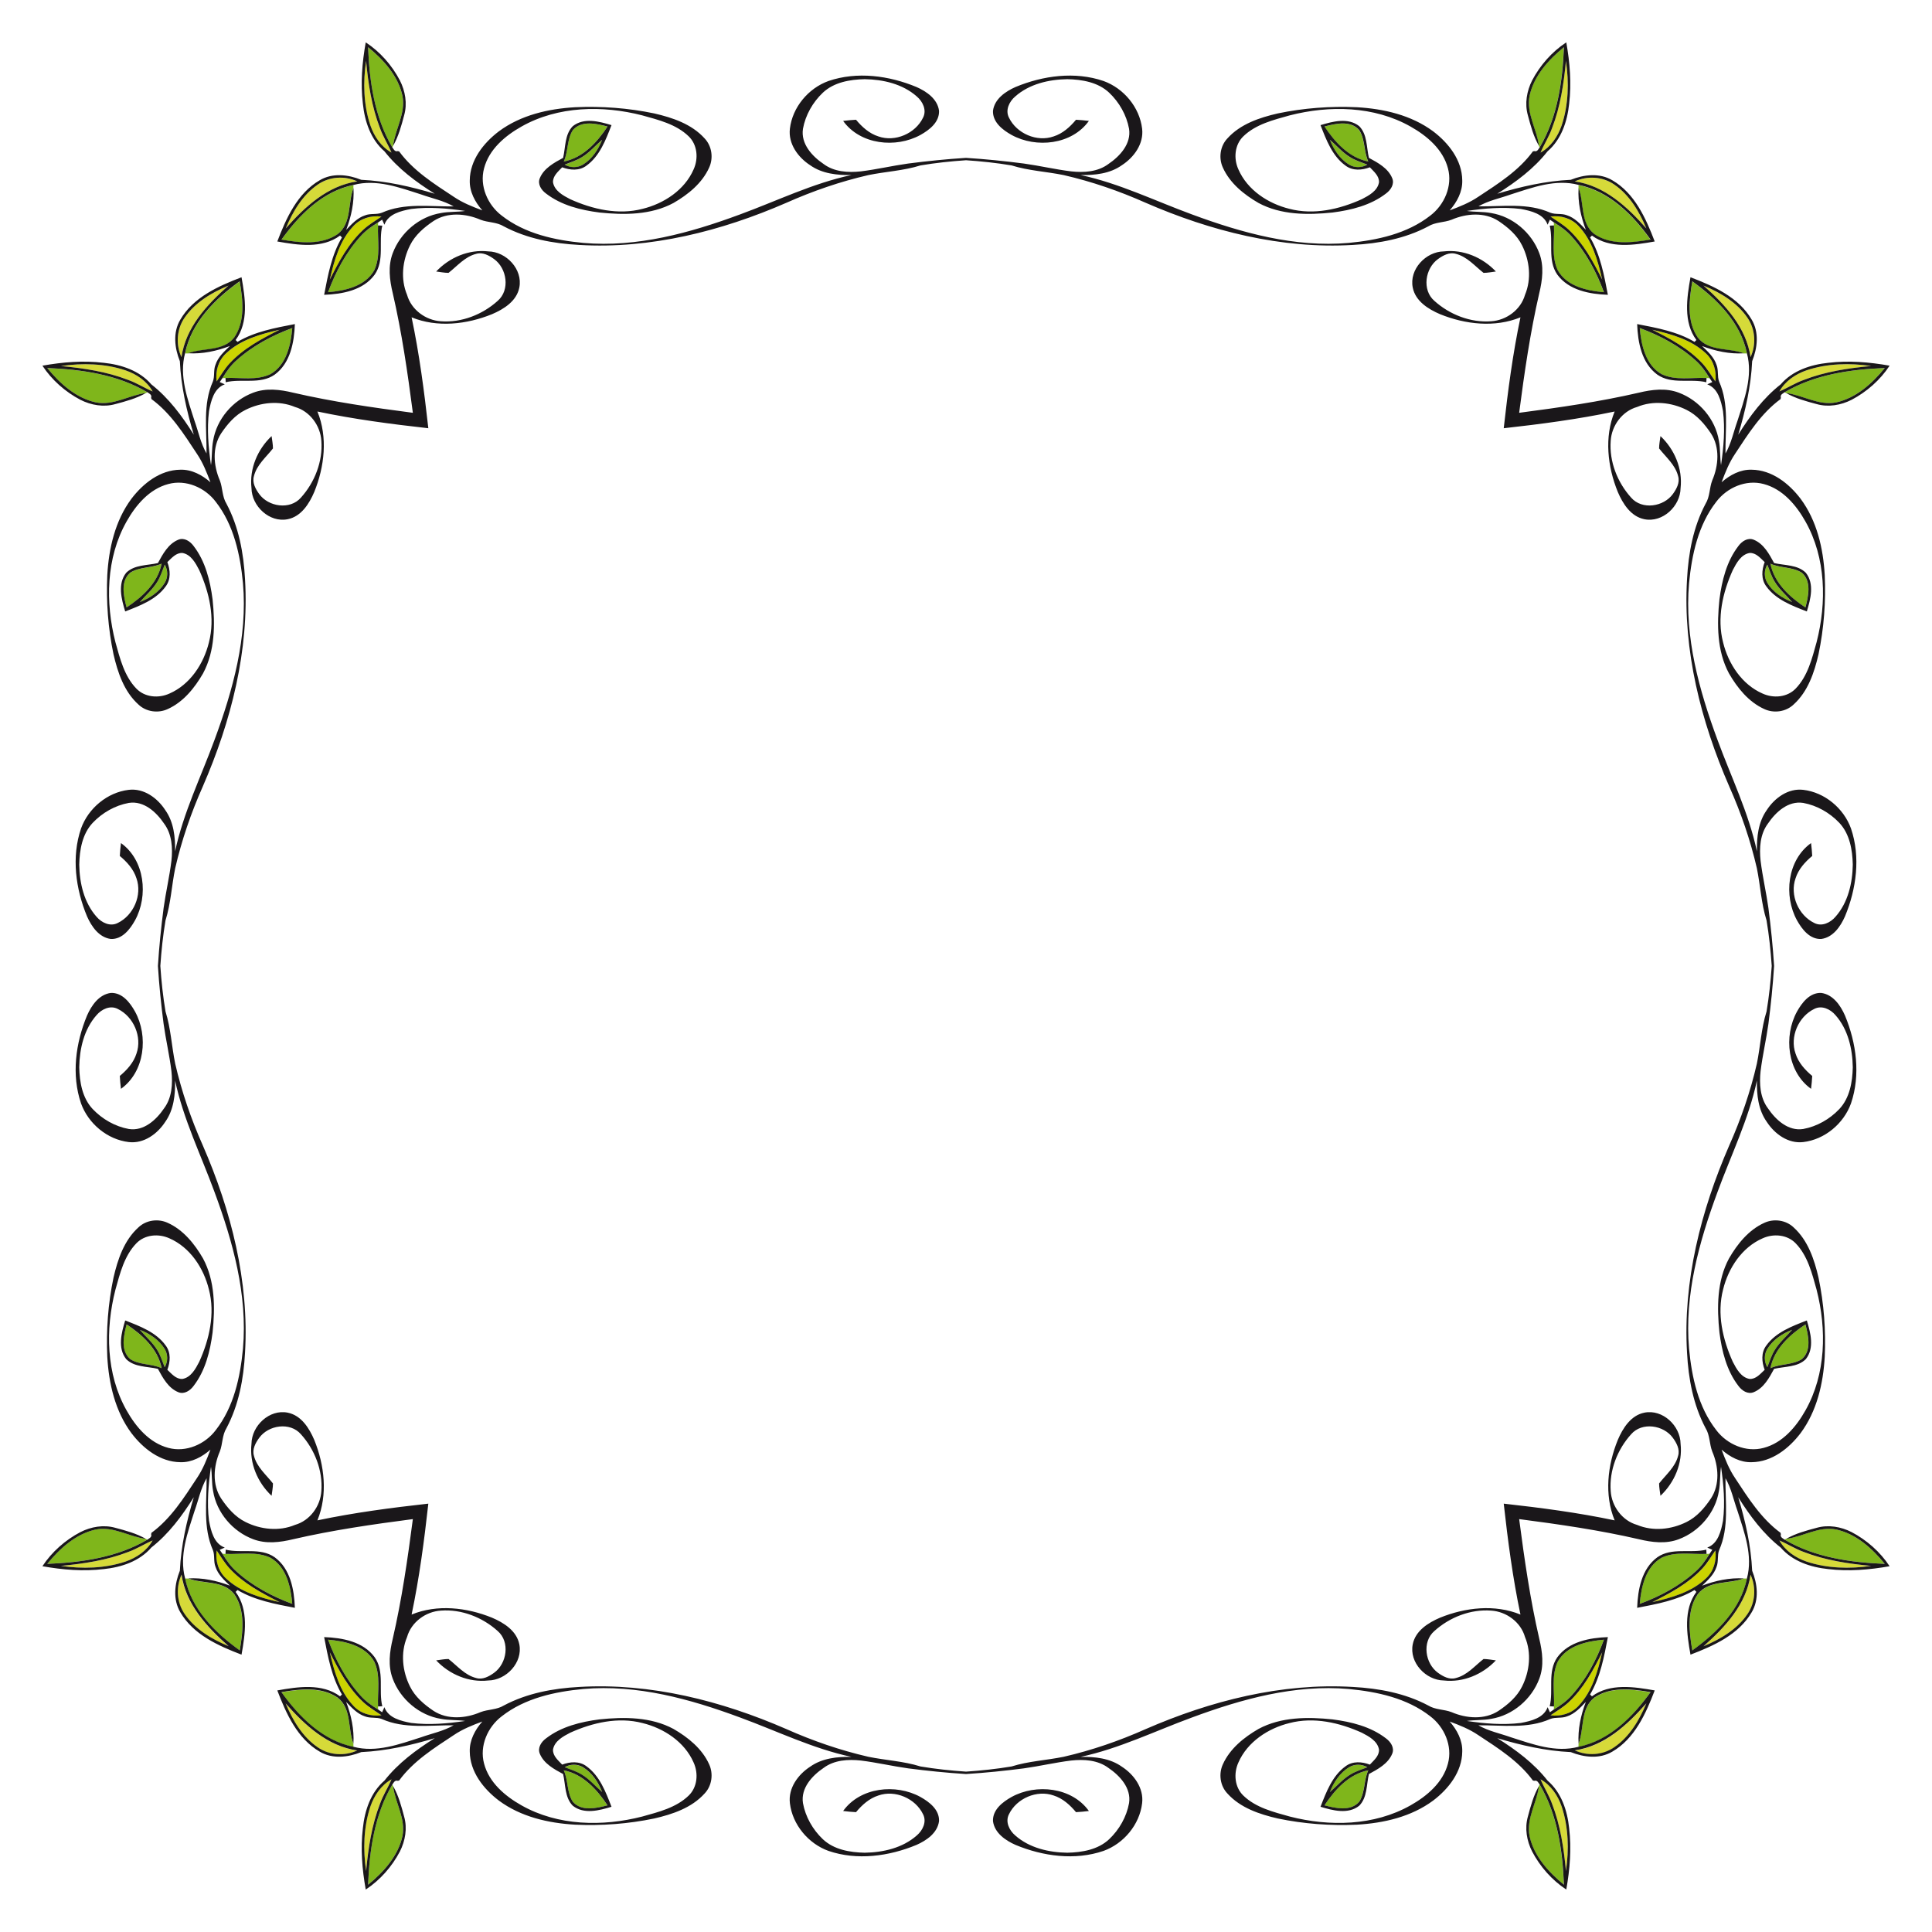 <?xml version="1.0" encoding="UTF-8"?>
<!DOCTYPE svg  PUBLIC '-//W3C//DTD SVG 1.1//EN'  'http://www.w3.org/Graphics/SVG/1.1/DTD/svg11.dtd'>
<svg enable-background="new 0 0 1673.457 1673.457" version="1.1" viewBox="0 0 1673.5 1673.5" xml:space="preserve" xmlns="http://www.w3.org/2000/svg">

	<path d="m1367.3 160.3c26.675 5.424 47.05 25.971 62.362 47.325-16.032 2.746-34.485 4.944-48.681-4.738-12.29-9.51-8.651-26.915-13.664-39.978 0-0.653-0.017-1.957-0.017-2.609z" fill="#7FB61B"/>
	<path d="m160.3 306.14c5.424-26.675 25.971-47.05 47.325-62.362 2.746 16.033 4.944 34.485-4.738 48.681-9.51 12.29-26.915 8.651-39.978 13.664-0.653 0-1.957 0.017-2.609 0.017z" fill="#7FB61B"/>
	<path d="m306.14 1513.2c-26.675-5.424-47.05-25.971-62.362-47.325 16.033-2.746 34.485-4.944 48.681 4.738 12.29 9.51 8.651 26.915 13.664 39.978 0 0.652 0.017 1.956 0.017 2.609z" fill="#7FB61B"/>
	<path d="m1513.2 1367.3c-5.424 26.675-25.971 47.05-47.325 62.362-2.746-16.032-4.944-34.485 4.738-48.681 9.51-12.29 26.915-8.651 39.978-13.664 0.652 0 1.956-0.017 2.609-0.017z" fill="#7FB61B"/>
	<path d="m1513.2 306.14c-5.424-26.675-25.971-47.05-47.325-62.362-2.746 16.033-4.944 34.485 4.738 48.681 9.51 12.29 26.915 8.651 39.978 13.664 0.652 0 1.956 0.017 2.609 0.017z" fill="#7FB61B"/>
	<path d="m306.14 160.3c-26.675 5.424-47.05 25.971-62.362 47.325 16.033 2.746 34.485 4.944 48.681-4.738 12.29-9.51 8.651-26.915 13.664-39.978 0-0.653 0.017-1.957 0.017-2.609z" fill="#7FB61B"/>
	<path d="m160.3 1367.3c5.424 26.675 25.971 47.05 47.325 62.362 2.746-16.032 4.944-34.485-4.738-48.681-9.51-12.29-26.915-8.651-39.978-13.664-0.653 0-1.957-0.017-2.609-0.017z" fill="#7FB61B"/>
	<path d="m1367.3 1513.2c26.675-5.424 47.05-25.971 62.362-47.325-16.032-2.746-34.485-4.944-48.681 4.738-12.29 9.51-8.651 26.915-13.664 39.978 0 0.652-0.017 1.956-0.017 2.609z" fill="#7FB61B"/>
	<path d="m1398.1 159.8c13.338 9.046 21.886 23.551 27.963 38.142-16.462-18.693-36.288-37.077-62.002-40.751 10.848-5.064 24.134-4.206 34.039 2.609z" fill="#D6DA39"/>
	<path d="m159.8 275.38c9.046-13.338 23.551-21.886 38.142-27.962-18.693 16.462-37.077 36.288-40.751 62.002-5.064-10.849-4.206-24.135 2.609-34.04z" fill="#D6DA39"/>
	<path d="m275.38 1513.7c-13.338-9.046-21.886-23.551-27.962-38.142 16.462 18.693 36.288 37.077 62.002 40.751-10.849 5.064-24.135 4.205-34.04-2.609z" fill="#D6DA39"/>
	<path d="m1513.7 1398.1c-9.046 13.338-23.551 21.886-38.142 27.963 18.693-16.462 37.077-36.288 40.751-62.002 5.064 10.848 4.205 24.134-2.609 34.039z" fill="#D6DA39"/>
	<path d="m1513.7 275.38c-9.046-13.338-23.551-21.886-38.142-27.962 18.693 16.462 37.077 36.288 40.751 62.002 5.064-10.849 4.205-24.135-2.609-34.04z" fill="#D6DA39"/>
	<path d="m275.38 159.8c-13.338 9.046-21.886 23.551-27.962 38.142 16.462-18.693 36.288-37.077 62.002-40.751-10.849-5.064-24.135-4.206-34.04 2.609z" fill="#D6DA39"/>
	<path d="m159.8 1398.1c9.046 13.338 23.551 21.886 38.142 27.963-18.693-16.462-37.077-36.288-40.751-62.002-5.064 10.848-4.206 24.134 2.609 34.039z" fill="#D6DA39"/>
	<path d="m1398.1 1513.7c13.338-9.046 21.886-23.551 27.963-38.142-16.462 18.693-36.288 37.077-62.002 40.751 10.848 5.064 24.134 4.205 34.039-2.609z" fill="#D6DA39"/>
	<path d="m1367.3 195.8c11.93 12.565 16.736 29.937 20.513 46.415-7.793-15.535-16.187-31.275-29.078-43.257-4.738-4.412-10.385-7.656-15.689-11.312 8.874-1.167 18.109 1.476 24.254 8.154z" fill="#CBD300"/>
	<path d="m195.8 306.19c12.565-11.93 29.937-16.736 46.415-20.513-15.535 7.793-31.275 16.187-43.257 29.078-4.412 4.738-7.656 10.385-11.312 15.689-1.167-8.873 1.476-18.108 8.154-24.254z" fill="#CBD300"/>
	<path d="m306.19 1477.7c-11.93-12.565-16.736-29.937-20.513-46.415 7.793 15.535 16.187 31.275 29.078 43.257 4.738 4.411 10.385 7.656 15.689 11.312-8.873 1.166-18.108-1.477-24.254-8.154z" fill="#CBD300"/>
	<path d="m1477.7 1367.3c-12.565 11.93-29.937 16.736-46.415 20.513 15.535-7.793 31.275-16.187 43.257-29.078 4.411-4.738 7.656-10.385 11.312-15.689 1.166 8.874-1.477 18.109-8.154 24.254z" fill="#CBD300"/>
	<path d="m1477.7 306.19c-12.565-11.93-29.937-16.736-46.415-20.513 15.535 7.793 31.275 16.187 43.257 29.078 4.411 4.738 7.656 10.385 11.312 15.689 1.166-8.873-1.477-18.108-8.154-24.254z" fill="#CBD300"/>
	<path d="m306.19 195.8c-11.93 12.565-16.736 29.937-20.513 46.415 7.793-15.535 16.187-31.275 29.078-43.257 4.738-4.412 10.385-7.656 15.689-11.312-8.873-1.167-18.108 1.476-24.254 8.154z" fill="#CBD300"/>
	<path d="m195.8 1367.3c12.565 11.93 29.937 16.736 46.415 20.513-15.535-7.793-31.275-16.187-43.257-29.078-4.412-4.738-7.656-10.385-11.312-15.689-1.167 8.874 1.476 18.109 8.154 24.254z" fill="#CBD300"/>
	<path d="m1367.3 1477.7c11.93-12.565 16.736-29.937 20.513-46.415-7.793 15.535-16.187 31.275-29.078 43.257-4.738 4.411-10.385 7.656-15.689 11.312 8.874 1.166 18.109-1.477 24.254-8.154z" fill="#CBD300"/>
	<path d="m1361.3 204.88c12.565 13.921 21.491 30.778 27.98 48.269-14.711-1.287-32.031-5.012-39.961-18.916-5.75-12.102-2.729-26.006-3.313-38.914l-0.086-2.626c5.596 3.398 11.038 7.226 15.38 12.187z" fill="#7FB61B"/>
	<path d="m204.88 312.15c13.921-12.565 30.778-21.491 48.269-27.98-1.287 14.711-5.012 32.031-18.916 39.961-12.102 5.75-26.006 2.729-38.914 3.313l-2.626 0.086c3.398-5.596 7.226-11.037 12.187-15.38z" fill="#7FB61B"/>
	<path d="m312.15 1468.6c-12.565-13.921-21.491-30.778-27.98-48.269 14.711 1.287 32.031 5.012 39.961 18.916 5.75 12.102 2.729 26.006 3.313 38.914l0.086 2.626c-5.596-3.398-11.037-7.226-15.38-12.187z" fill="#7FB61B"/>
	<path d="m1468.6 1361.3c-13.921 12.565-30.778 21.491-48.269 27.98 1.287-14.711 5.012-32.031 18.916-39.961 12.102-5.75 26.006-2.729 38.914-3.313l2.626-0.086c-3.398 5.596-7.226 11.038-12.187 15.38z" fill="#7FB61B"/>
	<path d="m1468.6 312.15c-13.921-12.565-30.778-21.491-48.269-27.98 1.287 14.711 5.012 32.031 18.916 39.961 12.102 5.75 26.006 2.729 38.914 3.313l2.626 0.086c-3.398-5.596-7.226-11.037-12.187-15.38z" fill="#7FB61B"/>
	<path d="m312.15 204.88c-12.565 13.921-21.491 30.778-27.98 48.269 14.711-1.287 32.031-5.012 39.961-18.916 5.75-12.102 2.729-26.006 3.313-38.914l0.086-2.626c-5.596 3.398-11.037 7.226-15.38 12.187z" fill="#7FB61B"/>
	<path d="m204.88 1361.3c13.921 12.565 30.778 21.491 48.269 27.98-1.287-14.711-5.012-32.031-18.916-39.961-12.102-5.75-26.006-2.729-38.914-3.313l-2.626-0.086c3.398 5.596 7.226 11.038 12.187 15.38z" fill="#7FB61B"/>
	<path d="m1361.3 1468.6c12.565-13.921 21.491-30.778 27.98-48.269-14.711 1.287-32.031 5.012-39.961 18.916-5.75 12.102-2.729 26.006-3.313 38.914l-0.086 2.626c5.596-3.398 11.038-7.226 15.38-12.187z" fill="#7FB61B"/>
	<path d="m1356.4 52.727c2.678 18.556 2.249 38.004-3.725 55.908-3.296 9.561-9.304 18.521-18.298 23.551 3.055-7.192 7.381-13.818 9.99-21.234 7.21-18.59 10.162-38.468 12.033-58.225z" fill="#D6DA39"/>
	<path d="m52.727 317.06c18.556-2.678 38.004-2.249 55.908 3.725 9.561 3.296 18.521 9.304 23.551 18.298-7.192-3.055-13.818-7.381-21.234-9.99-18.59-7.209-38.468-10.162-58.225-12.033z" fill="#D6DA39"/>
	<path d="m317.06 1620.7c-2.678-18.556-2.249-38.004 3.725-55.908 3.296-9.561 9.304-18.522 18.298-23.551-3.055 7.192-7.381 13.818-9.99 21.234-7.209 18.591-10.162 38.468-12.033 58.225z" fill="#D6DA39"/>
	<path d="m1620.7 1356.4c-18.556 2.678-38.004 2.249-55.908-3.725-9.561-3.296-18.522-9.304-23.551-18.298 7.192 3.055 13.818 7.381 21.234 9.99 18.591 7.21 38.468 10.162 58.225 12.033z" fill="#D6DA39"/>
	<path d="m1620.7 317.06c-18.556-2.678-38.004-2.249-55.908 3.725-9.561 3.296-18.522 9.304-23.551 18.298 7.192-3.055 13.818-7.381 21.234-9.99 18.591-7.209 38.468-10.162 58.225-12.033z" fill="#D6DA39"/>
	<path d="m317.06 52.727c-2.678 18.556-2.249 38.004 3.725 55.908 3.296 9.561 9.304 18.521 18.298 23.551-3.055-7.192-7.381-13.818-9.99-21.234-7.209-18.59-10.162-38.468-12.033-58.225z" fill="#D6DA39"/>
	<path d="m52.727 1356.4c18.556 2.678 38.004 2.249 55.908-3.725 9.561-3.296 18.521-9.304 23.551-18.298-7.192 3.055-13.818 7.381-21.234 9.99-18.59 7.21-38.468 10.162-58.225 12.033z" fill="#D6DA39"/>
	<path d="m1356.4 1620.7c2.678-18.556 2.249-38.004-3.725-55.908-3.296-9.561-9.304-18.522-18.298-23.551 3.055 7.192 7.381 13.818 9.99 21.234 7.21 18.591 10.162 38.468 12.033 58.225z" fill="#D6DA39"/>
	<path d="m1354.6 40.917c-1.184 29.799-5.579 60.766-21.028 86.84l-0.584-1.339c-1.854-14.608-11.106-28.186-8.171-43.291 3.76-17.389 16.394-31.258 29.783-42.21z" fill="#7FB61B"/>
	<path d="m40.917 318.83c29.799 1.184 60.766 5.579 86.84 21.028l-1.339 0.584c-14.608 1.854-28.186 11.106-43.291 8.171-17.389-3.76-31.258-16.394-42.21-29.783z" fill="#7FB61B"/>
	<path d="m318.83 1632.5c1.184-29.799 5.579-60.766 21.028-86.84l0.584 1.339c1.854 14.608 11.106 28.186 8.171 43.291-3.76 17.389-16.394 31.259-29.783 42.21z" fill="#7FB61B"/>
	<path d="m1632.5 1354.6c-29.799-1.184-60.766-5.579-86.84-21.028l1.339-0.584c14.608-1.854 28.186-11.106 43.291-8.171 17.389 3.76 31.259 16.394 42.21 29.783z" fill="#7FB61B"/>
	<path d="m1632.5 318.83c-29.799 1.184-60.766 5.579-86.84 21.028l1.339 0.584c14.608 1.854 28.186 11.106 43.291 8.171 17.389-3.76 31.259-16.394 42.21-29.783z" fill="#7FB61B"/>
	<path d="m318.83 40.917c1.184 29.799 5.579 60.766 21.028 86.84l0.584-1.339c1.854-14.608 11.106-28.186 8.171-43.291-3.76-17.389-16.394-31.258-29.783-42.21z" fill="#7FB61B"/>
	<path d="m40.917 1354.6c29.799-1.184 60.766-5.579 86.84-21.028l-1.339-0.584c-14.608-1.854-28.186-11.106-43.291-8.171-17.389 3.76-31.258 16.394-42.21 29.783z" fill="#7FB61B"/>
	<path d="m1354.6 1632.5c-1.184-29.799-5.579-60.766-21.028-86.84l-0.584 1.339c-1.854 14.608-11.106 28.186-8.171 43.291 3.76 17.389 16.394 31.259 29.783 42.21z" fill="#7FB61B"/>
	<path d="m1177.3 112.75c5.201 8.119 3.862 18.539 7.828 27.207-16.719-3.261-28.924-16.736-37.918-30.331 9.698-2.506 22.52-5.527 30.09 3.124z" fill="#7FB61B"/>
	<path d="m112.75 496.13c8.119-5.201 18.539-3.862 27.207-7.827-3.261 16.719-16.736 28.924-30.331 37.918-2.506-9.699-5.527-22.521 3.124-30.091z" fill="#7FB61B"/>
	<path d="m496.13 1560.7c-5.201-8.119-3.862-18.539-7.827-27.207 16.719 3.261 28.924 16.736 37.918 30.331-9.699 2.506-22.521 5.527-30.091-3.124z" fill="#7FB61B"/>
	<path d="m1560.7 1177.3c-8.119 5.201-18.539 3.862-27.207 7.828 3.261-16.719 16.736-28.924 30.331-37.918 2.506 9.698 5.527 22.52-3.124 30.09z" fill="#7FB61B"/>
	<path d="m1560.7 496.13c-8.119-5.201-18.539-3.862-27.207-7.827 3.261 16.719 16.736 28.924 30.331 37.918 2.506-9.699 5.527-22.521-3.124-30.091z" fill="#7FB61B"/>
	<path d="m496.13 112.75c-5.201 8.119-3.862 18.539-7.827 27.207 16.719-3.261 28.924-16.736 37.918-30.331-9.699-2.506-22.521-5.527-30.091 3.124z" fill="#7FB61B"/>
	<path d="m112.75 1177.3c8.119 5.201 18.539 3.862 27.207 7.828-3.261-16.719-16.736-28.924-30.331-37.918-2.506 9.698-5.527 22.52 3.124 30.09z" fill="#7FB61B"/>
	<path d="m1177.3 1560.7c5.201-8.119 3.862-18.539 7.828-27.207-16.719 3.261-28.924 16.736-37.918 30.331 9.698 2.506 22.52 5.527 30.09-3.124z" fill="#7FB61B"/>
	<path d="m1169.4 136.18c4.618 2.901 9.904 4.463 14.934 6.489-4.961 2.832-11.123 2.901-15.998-0.137-7.81-4.875-13.132-12.926-16.41-21.371 5.836 4.995 10.848 11.002 17.474 15.019z" fill="#7FB61B"/>
	<path d="m136.18 504.06c2.901-4.617 4.463-9.904 6.489-14.934 2.832 4.961 2.901 11.123-0.137 15.998-4.875 7.81-12.926 13.132-21.371 16.41 4.995-5.835 11.002-10.848 15.019-17.474z" fill="#7FB61B"/>
	<path d="m504.06 1537.3c-4.617-2.901-9.904-4.463-14.934-6.489 4.961-2.832 11.123-2.901 15.998 0.137 7.81 4.875 13.132 12.926 16.41 21.371-5.835-4.994-10.848-11.002-17.474-15.019z" fill="#7FB61B"/>
	<path d="m1537.3 1169.4c-2.901 4.618-4.463 9.904-6.489 14.934-2.832-4.961-2.901-11.123 0.137-15.998 4.875-7.81 12.926-13.132 21.371-16.41-4.994 5.836-11.002 10.848-15.019 17.474z" fill="#7FB61B"/>
	<path d="m1537.3 504.06c-2.901-4.617-4.463-9.904-6.489-14.934-2.832 4.961-2.901 11.123 0.137 15.998 4.875 7.81 12.926 13.132 21.371 16.41-4.994-5.835-11.002-10.848-15.019-17.474z" fill="#7FB61B"/>
	<path d="m504.06 136.18c-4.617 2.901-9.904 4.463-14.934 6.489 4.961 2.832 11.123 2.901 15.998-0.137 7.81-4.875 13.132-12.926 16.41-21.371-5.835 4.995-10.848 11.002-17.474 15.019z" fill="#7FB61B"/>
	<path d="m136.18 1169.4c2.901 4.618 4.463 9.904 6.489 14.934 2.832-4.961 2.901-11.123-0.137-15.998-4.875-7.81-12.926-13.132-21.371-16.41 4.995 5.836 11.002 10.848 15.019 17.474z" fill="#7FB61B"/>
	<path d="m1169.4 1537.3c4.618-2.901 9.904-4.463 14.934-6.489-4.961-2.832-11.123-2.901-15.998 0.137-7.81 4.875-13.132 12.926-16.41 21.371 5.836-4.994 10.848-11.002 17.474-15.019z" fill="#7FB61B"/>
	<path d="m1344.4 110.95c7.209-18.59 10.162-38.468 12.033-58.225 2.678 18.556 2.249 38.004-3.725 55.908-3.296 9.561-9.304 18.522-18.298 23.551 3.055-7.193 7.381-13.819 9.99-21.234zm-1233.4 218.14c-18.59-7.21-38.468-10.162-58.225-12.033 18.556-2.678 38.004-2.249 55.908 3.725 9.561 3.296 18.522 9.304 23.551 18.298-7.193-3.055-13.819-7.381-21.234-9.99zm218.14 1233.4c-7.21 18.59-10.162 38.468-12.033 58.225-2.678-18.556-2.249-38.004 3.725-55.908 3.296-9.561 9.304-18.522 18.298-23.551-3.055 7.193-7.381 13.819-9.99 21.234zm1233.4-218.14c18.59 7.209 38.468 10.162 58.225 12.033-18.556 2.678-38.004 2.249-55.908-3.725-9.561-3.296-18.522-9.304-23.551-18.298 7.193 3.055 13.819 7.381 21.234 9.99zm-21.233-1005.3c5.029-8.995 13.99-15.003 23.551-18.298 17.904-5.974 37.352-6.403 55.908-3.725-19.757 1.871-39.635 4.823-58.225 12.033-7.416 2.609-14.042 6.935-21.234 9.99zm-1202.2-206.9c-8.995-5.029-15.003-13.99-18.298-23.551-5.974-17.904-6.403-37.352-3.725-55.908 1.871 19.757 4.823 39.635 12.033 58.225 2.609 7.415 6.935 14.041 9.99 21.234zm-206.9 1202.2c-5.029 8.995-13.99 15.003-23.551 18.298-17.904 5.974-37.352 6.403-55.908 3.725 19.757-1.871 39.635-4.823 58.225-12.033 7.415-2.609 14.041-6.935 21.234-9.99zm1202.2 206.9c8.995 5.029 15.003 13.99 18.298 23.551 5.974 17.904 6.403 37.352 3.725 55.908-1.871-19.757-4.823-39.635-12.033-58.225-2.609-7.416-6.935-14.042-9.99-21.234zm53.402-1299.1c-7.793-15.535-16.187-31.275-29.078-43.257-4.738-4.412-10.385-7.656-15.689-11.312 8.875-1.167 18.109 1.476 24.255 8.154 11.929 12.565 16.735 29.936 20.512 46.415zm-1145.6 43.464c-15.535 7.793-31.275 16.187-43.257 29.078-4.412 4.738-7.656 10.385-11.312 15.689-1.167-8.874 1.476-18.109 8.154-24.255 12.565-11.93 29.936-16.736 46.415-20.512zm43.464 1145.6c7.793 15.535 16.187 31.275 29.078 43.257 4.738 4.411 10.385 7.656 15.689 11.312-8.874 1.167-18.109-1.476-24.255-8.154-11.93-12.564-16.736-29.936-20.512-46.415zm1145.6-43.463c15.535-7.793 31.275-16.187 43.257-29.078 4.411-4.738 7.656-10.385 11.312-15.689 1.167 8.875-1.476 18.109-8.154 24.255-12.564 11.929-29.936 16.735-46.415 20.512zm46.416-1081.6c6.677 6.145 9.321 15.38 8.154 24.255-3.656-5.304-6.901-10.952-11.312-15.689-11.981-12.891-27.722-21.285-43.257-29.078 16.478 3.776 33.85 8.582 46.415 20.512zm-1171.5-110.39c6.145-6.677 15.38-9.321 24.255-8.154-5.304 3.656-10.952 6.901-15.689 11.312-12.891 11.981-21.285 27.722-29.078 43.257 3.776-16.479 8.582-33.85 20.512-46.415zm-110.39 1171.5c-6.677-6.145-9.321-15.38-8.154-24.255 3.656 5.304 6.901 10.952 11.312 15.689 11.981 12.891 27.722 21.285 43.257 29.078-16.479-3.776-33.85-8.582-46.415-20.512zm1171.5 110.39c-6.145 6.677-15.38 9.321-24.255 8.154 5.304-3.656 10.952-6.901 15.689-11.312 12.891-11.981 21.285-27.722 29.078-43.257-3.776 16.478-8.582 33.85-20.512 46.415zm30.812-1317.9c13.338 9.046 21.886 23.551 27.963 38.142-16.462-18.693-36.288-37.077-62.002-40.751 10.848-5.064 24.134-4.206 34.039 2.609zm-1238.3 115.58c9.046-13.337 23.551-21.886 38.142-27.962-18.693 16.462-37.077 36.288-40.751 62.002-5.064-10.849-4.206-24.135 2.609-34.04zm115.58 1238.3c-13.337-9.046-21.886-23.551-27.962-38.142 16.462 18.693 36.288 37.077 62.002 40.751-10.849 5.063-24.135 4.205-34.04-2.609zm1238.3-115.58c-9.046 13.338-23.551 21.886-38.142 27.963 18.693-16.462 37.077-36.288 40.751-62.002 5.063 10.848 4.205 24.134-2.609 34.039zm2.609-1088.7c-3.673-25.714-22.058-45.54-40.751-62.002 14.591 6.077 29.095 14.625 38.142 27.962 6.814 9.905 7.672 23.191 2.609 34.04zm-1206.8-152.22c-25.714 3.673-45.54 22.058-62.002 40.751 6.077-14.591 14.625-29.095 27.962-38.142 9.905-6.815 23.191-7.673 34.04-2.609zm-152.22 1206.8c3.673 25.714 22.058 45.54 40.751 62.002-14.591-6.077-29.095-14.625-38.142-27.963-6.815-9.905-7.673-23.191-2.609-34.039zm1206.8 152.22c25.714-3.673 45.54-22.058 62.002-40.751-6.077 14.591-14.625 29.095-27.963 38.142-9.905 6.814-23.191 7.672-34.039 2.609zm-83.493-1337.4c8.737-5.047 18.813-7.004 28.237-10.385 18.779-5.991 38.674-13.526 58.534-8.205 26.675 5.424 47.05 25.971 62.362 47.325-16.032 2.746-34.485 4.944-48.681-4.738-12.29-9.51-8.651-26.915-13.664-39.978-0.79 12.29 1.888 24.787 6.283 36.253-4.755-4.961-9.613-10.385-16.376-12.548-4.635-1.854-9.87-0.446-14.47-2.249-19.552-8.754-41.506-5.235-62.225-5.475zm-1101.7 214.02c-5.047-8.737-7.004-18.813-10.385-28.237-5.991-18.779-13.526-38.674-8.205-58.534 5.424-26.675 25.971-47.05 47.325-62.362 2.746 16.032 4.944 34.485-4.738 48.681-9.51 12.29-26.915 8.651-39.978 13.664 12.29 0.79 24.787-1.888 36.253-6.283-4.961 4.755-10.385 9.613-12.548 16.376-1.854 4.635-0.446 9.87-2.249 14.47-8.754 19.552-5.235 41.507-5.475 62.225zm214.02 1101.7c-8.737 5.047-18.813 7.004-28.237 10.385-18.779 5.991-38.674 13.526-58.534 8.205-26.675-5.424-47.05-25.971-62.362-47.325 16.032-2.746 34.485-4.944 48.681 4.738 12.29 9.51 8.651 26.915 13.664 39.978 0.79-12.29-1.888-24.787-6.283-36.253 4.755 4.961 9.613 10.385 16.376 12.548 4.635 1.854 9.87 0.446 14.47 2.249 19.552 8.753 41.507 5.234 62.225 5.475zm1101.7-214.02c5.047 8.737 7.004 18.813 10.385 28.237 5.991 18.779 13.526 38.674 8.205 58.534-5.424 26.675-25.971 47.05-47.325 62.362-2.746-16.032-4.944-34.485 4.738-48.681 9.51-12.29 26.915-8.651 39.978-13.664-12.29-0.79-24.787 1.888-36.253 6.283 4.961-4.755 10.385-9.613 12.548-16.376 1.854-4.635 0.446-9.87 2.249-14.47 8.753-19.552 5.234-41.506 5.475-62.225zm-5.476-949.86c-1.802-4.6-0.395-9.836-2.249-14.47-2.163-6.763-7.587-11.621-12.548-16.376 11.467 4.394 23.963 7.072 36.253 6.283-13.063-5.012-30.469-1.373-39.978-13.664-9.681-14.196-7.484-32.649-4.738-48.681 21.354 15.312 41.901 35.687 47.325 62.362 5.321 19.86-2.214 39.755-8.205 58.534-3.382 9.424-5.339 19.5-10.385 28.237-0.24-20.719 3.279-42.674-5.475-62.225zm-1158.4-146.32c-4.6 1.802-9.836 0.395-14.47 2.249-6.763 2.163-11.621 7.587-16.376 12.548 4.394-11.467 7.072-23.963 6.283-36.253-5.012 13.063-1.373 30.469-13.664 39.978-14.196 9.681-32.649 7.484-48.681 4.738 15.312-21.354 35.687-41.901 62.362-47.325 19.86-5.321 39.755 2.214 58.534 8.205 9.424 3.382 19.5 5.339 28.237 10.385-20.719 0.239-42.674-3.28-62.225 5.475zm-146.32 1158.4c1.802 4.6 0.395 9.836 2.249 14.47 2.163 6.763 7.587 11.621 12.548 16.376-11.467-4.394-23.963-7.072-36.253-6.283 13.063 5.012 30.469 1.373 39.978 13.664 9.681 14.196 7.484 32.649 4.738 48.681-21.354-15.312-41.901-35.687-47.325-62.362-5.321-19.86 2.214-39.755 8.205-58.534 3.382-9.424 5.339-19.5 10.385-28.237 0.239 20.719-3.28 42.673 5.475 62.225zm1158.4 146.32c4.6-1.802 9.836-0.395 14.47-2.249 6.763-2.163 11.621-7.587 16.376-12.548-4.394 11.467-7.072 23.963-6.283 36.253 5.012-13.063 1.373-30.469 13.664-39.978 14.196-9.681 32.649-7.484 48.681-4.738-15.312 21.354-35.687 41.901-62.362 47.325-19.86 5.321-39.755-2.214-58.534-8.205-9.424-3.382-19.5-5.339-28.237-10.385 20.719-0.24 42.673 3.279 62.225-5.475zm-165.44-1376.3c5.201 8.119 3.862 18.539 7.828 27.207-16.719-3.261-28.924-16.736-37.918-30.331 9.698-2.506 22.52-5.527 30.09 3.124zm-1064.6 383.37c8.119-5.201 18.539-3.862 27.207-7.828-3.261 16.719-16.736 28.924-30.331 37.918-2.506-9.698-5.527-22.52 3.124-30.09zm383.37 1064.6c-5.201-8.119-3.862-18.539-7.828-27.207 16.719 3.261 28.924 16.736 37.918 30.331-9.698 2.506-22.52 5.527-30.09-3.124zm1064.6-383.37c-8.119 5.201-18.539 3.862-27.207 7.828 3.261-16.719 16.736-28.924 30.331-37.918 2.506 9.698 5.527 22.52-3.124 30.09zm3.124-651.11c-13.595-8.995-27.07-21.199-30.331-37.918 8.668 3.965 19.088 2.626 27.207 7.828 8.651 7.569 5.63 20.391 3.124 30.09zm-1037.6-416.59c-8.995 13.595-21.199 27.07-37.918 30.331 3.965-8.669 2.626-19.088 7.828-27.207 7.569-8.651 20.391-5.63 30.09-3.124zm-416.59 1037.6c13.595 8.995 27.07 21.199 30.331 37.918-8.669-3.965-19.088-2.626-27.207-7.828-8.651-7.569-5.63-20.391-3.124-30.09zm1037.6 416.59c8.995-13.595 21.199-27.07 37.918-30.331-3.965 8.668-2.626 19.088-7.828 27.207-7.569 8.651-20.391 5.63-30.09 3.124zm21.097-1421.3c-7.81-4.875-13.131-12.926-16.41-21.371 5.836 4.995 10.849 11.003 17.474 15.02 4.617 2.901 9.904 4.463 14.934 6.488-4.961 2.833-11.123 2.902-15.998-0.137zm-1025.8 362.59c-4.875 7.81-12.926 13.132-21.371 16.41 4.995-5.836 11.003-10.849 15.02-17.474 2.901-4.617 4.463-9.904 6.488-14.934 2.833 4.96 2.902 11.123-0.137 15.998zm362.59 1025.8c7.81 4.875 13.132 12.926 16.41 21.371-5.836-4.995-10.849-11.003-17.474-15.02-4.617-2.901-9.904-4.463-14.934-6.488 4.96-2.833 11.123-2.901 15.998 0.137zm1025.8-362.59c4.875-7.81 12.926-13.131 21.371-16.41-4.995 5.836-11.003 10.849-15.02 17.474-2.901 4.617-4.463 9.904-6.488 14.934-2.833-4.961-2.901-11.123 0.137-15.998zm-0.137-679.21c2.026 5.029 3.588 10.316 6.488 14.934 4.017 6.626 10.025 11.638 15.02 17.474-8.445-3.279-16.496-8.6-21.371-16.41-3.038-4.874-2.97-11.037-0.137-15.998zm-1041.7-346.45c5.029-2.026 10.316-3.588 14.934-6.488 6.626-4.017 11.638-10.025 17.474-15.02-3.279 8.445-8.6 16.496-16.41 21.371-4.874 3.038-11.037 2.969-15.998 0.137zm-346.45 1041.7c-2.026-5.03-3.588-10.317-6.488-14.934-4.017-6.626-10.025-11.638-15.02-17.474 8.445 3.279 16.496 8.6 21.371 16.41 3.038 4.875 2.969 11.037 0.137 15.998zm1041.7 346.45c-5.03 2.026-10.317 3.588-14.934 6.488-6.626 4.017-11.638 10.025-17.474 15.02 3.279-8.445 8.6-16.496 16.41-21.371 4.875-3.038 11.037-2.97 15.998-0.137zm131.52-1173.2c4.543-34.756 9.53-69.482 17.428-103.67 2.729-11.295 4.257-23.465 0-34.605-6.609-17.732-22.967-31.739-41.764-34.76-6.918-1.322-14.041-0.79-20.993-1.82 15.432-2.266 31.241-3.622 46.776-1.717 8.737 1.665 19.826 4.205 23.208 13.646 0.652-1.459 1.305-2.918 1.957-4.377 1.15 0.79 2.317 1.579 3.467 2.386 5.596 3.399 11.037 7.227 15.38 12.187 12.565 13.921 21.491 30.778 27.98 48.269-14.711-1.287-32.031-5.012-39.961-18.916-5.75-12.102-2.729-26.006-3.313-38.914-0.927 0.052-2.764 0.137-3.691 0.172 3.382 13.938-2.146 29.885 6.574 42.416 9.922 13.612 27.997 16.925 43.806 17.491-3.296-17.028-6.454-34.571-15.414-49.694l1.614-1.614c15.535 11.518 36.579 8.291 54.363 5.115-7.656-20.066-17.337-41.764-36.734-53.024-11.055-6.574-24.529-4.978-35.979-0.395-21.663 0.996-42.931 5.853-63.649 12.067 16.153-10.128 31.704-21.646 43.566-36.768 11.93-10.265 17.097-25.92 18.676-41.145 2.146-17.715 0.635-35.704-2.472-53.213-12.445 8.171-22.658 19.792-29.576 32.94-4.669 9.218-6.557 20.083-3.725 30.142 2.438 9.115 4.875 18.384 9.647 26.606-1.854-14.608-11.106-28.186-8.171-43.291 3.759-17.389 16.393-31.258 29.782-42.21-1.184 29.799-5.579 60.766-21.028 86.84-1.013 1.322-1.751 3.227-3.673 3.33l-0.721-0.172c-0.36 0.051-1.064 0.172-1.425 0.223-12.307 16.822-30.211 28.083-47.359 39.378-7.604 5.167-16.17 8.566-24.735 11.758 6.317-7.21 11.192-16.221 10.866-26.074-0.172-17.423-11.844-32.254-25.165-42.364-18.985-14.11-42.914-19.603-66.173-20.907-22.916-1.03-46.003 0.669-68.473 5.373-15.827 3.639-32.391 9.183-43.583 21.611-6.351 6.643-7.776 17.028-3.948 25.319 6.111 13.578 18.281 23.345 30.898 30.64 19.517 10.488 42.622 10.488 64.096 8.257 16.273-2.094 33.026-6.231 46.244-16.41 4.085-2.952 7.621-8.171 5.441-13.338-3.536-8.634-12.393-13.372-20.187-17.595-2.18-9.218-1.304-20.307-8.411-27.482-9.613-7.621-22.847-4.103-33.507-0.875 4.995 12.805 10.179 26.847 21.8 35.172 6.128 4.566 14.144 3.931 20.942 1.356 3.433 3.69 8.171 7.45 7.93 13.046-1.339 7.433-8.72 11.381-14.831 14.556-19.414 8.772-41.626 13.904-62.705 8.394-18.522-4.532-36.494-16.307-44.287-34.245-4.24-9.355-3.296-21.251 4.326-28.598 10.866-10.505 26.109-14.196 40.236-18.144 34.382-8.806 72.953-8.136 104.47 9.647 14.282 8.033 28.203 19.775 32.511 36.253 4.12 15.243-3.09 31.739-15.415 41.025-20.049 15.655-45.814 21.216-70.619 23.568-46.518 4.068-92.487-8.669-135.71-24.684-32.013-11.741-62.911-26.933-96.435-34.108 12.325 0.206 25.302-1.133 35.653-8.463 10.539-6.815 19.191-18.573 17.612-31.704-2.197-18.539-15.93-34.966-33.404-41.283-24.77-8.463-52.389-4.703-76.18 5.167-8.789 3.862-18.315 10.402-19.603 20.702-0.326 9.853 8.36 16.53 16.118 20.856 21.337 11.741 52.2 8.463 66.962-12.153-3.69-0.463-7.415-0.824-11.158-1.013-5.184 6.231-11.501 11.947-19.38 14.436-14.488 5.115-32.048-2.489-38.674-16.221-3.399-6.523 0.24-14.007 5.39-18.367 12.256-10.866 29.164-14.745 45.162-14.985 12.771 0.275 26.572 2.609 36.219 11.69 8.737 8.291 15.071 19.38 17.234 31.258 2.043 13.046-7.948 23.808-17.921 30.554-9.166 6.832-21.216 7.553-32.202 6.351-13.732-1.682-27.224-4.875-40.94-6.78-16.656-2.152-33.391-3.868-50.162-4.922-16.771 1.054-33.506 2.77-50.162 4.922-13.715 1.905-27.207 5.098-40.94 6.78-10.986 1.202-23.036 0.481-32.202-6.351-9.973-6.746-19.963-17.509-17.921-30.554 2.163-11.878 8.497-22.967 17.234-31.258 9.647-9.08 23.448-11.415 36.219-11.69 15.998 0.24 32.906 4.12 45.162 14.985 5.15 4.36 8.789 11.844 5.39 18.367-6.626 13.732-24.186 21.337-38.674 16.221-7.879-2.489-14.196-8.205-19.38-14.436-3.742 0.189-7.467 0.549-11.158 1.013 14.762 20.616 45.626 23.894 66.962 12.153 7.759-4.326 16.444-11.003 16.118-20.856-1.287-10.299-10.814-16.839-19.603-20.702-23.791-9.87-51.41-13.629-76.18-5.167-17.474 6.317-31.207 22.744-33.404 41.283-1.579 13.131 7.072 24.89 17.612 31.704 10.351 7.33 23.328 8.669 35.653 8.463-33.524 7.175-64.422 22.367-96.435 34.108-43.223 16.015-89.192 28.752-135.71 24.684-24.804-2.352-50.569-7.913-70.619-23.568-12.325-9.286-19.534-25.783-15.415-41.025 4.309-16.479 18.23-28.22 32.511-36.253 31.516-17.783 70.087-18.453 104.47-9.647 14.127 3.948 29.37 7.639 40.236 18.144 7.621 7.347 8.566 19.242 4.326 28.598-7.793 17.938-25.765 29.713-44.287 34.245-21.079 5.51-43.291 0.378-62.705-8.394-6.111-3.176-13.492-7.124-14.831-14.556-0.24-5.596 4.497-9.355 7.93-13.046 6.798 2.575 14.814 3.21 20.942-1.356 11.621-8.325 16.805-22.367 21.8-35.172-10.66-3.227-23.894-6.746-33.507 0.875-7.107 7.175-6.231 18.264-8.411 27.482-7.793 4.223-16.65 8.96-20.187 17.595-2.18 5.167 1.356 10.385 5.441 13.338 13.217 10.179 29.971 14.316 46.244 16.41 21.474 2.231 44.579 2.231 64.096-8.257 12.617-7.295 24.787-17.062 30.898-30.64 3.828-8.291 2.403-18.676-3.948-25.319-11.192-12.428-27.756-17.972-43.583-21.611-22.47-4.703-45.557-6.403-68.473-5.373-23.259 1.305-47.188 6.797-66.173 20.907-13.32 10.11-24.993 24.941-25.165 42.364-0.326 9.853 4.549 18.865 10.866 26.074-8.566-3.193-17.131-6.592-24.735-11.758-17.148-11.295-35.052-22.555-47.359-39.378-0.361-0.052-1.064-0.172-1.425-0.223l-0.721 0.172c-1.923-0.103-2.661-2.008-3.673-3.33-15.449-26.074-19.843-57.041-21.028-86.84 13.389 10.951 26.023 24.821 29.782 42.21 2.935 15.106-6.317 28.683-8.171 43.291 4.772-8.222 7.21-17.492 9.647-26.606 2.832-10.059 0.944-20.925-3.725-30.142-6.918-13.149-17.131-24.77-29.576-32.94-3.107 17.509-4.617 35.498-2.472 53.213 1.579 15.226 6.746 30.881 18.676 41.145 11.861 15.123 27.413 26.641 43.566 36.768-20.719-6.214-41.987-11.072-63.649-12.067-11.449-4.583-24.924-6.18-35.979 0.395-19.397 11.261-29.078 32.958-36.734 53.024 17.783 3.176 38.828 6.403 54.363-5.115l1.614 1.614c-8.96 15.123-12.119 32.666-15.415 49.694 15.809-0.567 33.885-3.879 43.806-17.491 8.72-12.531 3.193-28.478 6.574-42.416-0.927-0.034-2.764-0.12-3.691-0.172-0.584 12.908 2.437 26.813-3.313 38.914-7.93 13.904-25.25 17.629-39.961 18.916 6.489-17.491 15.415-34.348 27.98-48.269 4.343-4.961 9.784-8.789 15.38-12.187 1.15-0.807 2.317-1.596 3.467-2.386 0.652 1.459 1.305 2.918 1.957 4.377 3.382-9.441 14.47-11.981 23.208-13.646 15.535-1.905 31.344-0.549 46.776 1.717-6.952 1.03-14.076 0.498-20.993 1.82-18.796 3.021-35.155 17.028-41.764 34.76-4.257 11.14-2.729 23.311 0 34.605 7.898 34.186 12.886 68.912 17.428 103.67-34.756-4.543-69.482-9.53-103.67-17.428-11.295-2.729-23.465-4.257-34.605 0-17.732 6.609-31.739 22.967-34.76 41.764-1.322 6.918-0.79 14.041-1.82 20.993-2.266-15.432-3.622-31.241-1.717-46.776 1.665-8.737 4.205-19.826 13.646-23.208-1.459-0.652-2.918-1.305-4.377-1.957 0.79-1.15 1.579-2.317 2.386-3.467 3.399-5.596 7.227-11.037 12.187-15.38 13.921-12.565 30.778-21.491 48.269-27.98-1.287 14.711-5.012 32.031-18.916 39.961-12.102 5.75-26.006 2.729-38.914 3.313 0.052 0.927 0.137 2.764 0.172 3.691 13.938-3.382 29.885 2.146 42.416-6.574 13.612-9.922 16.925-27.997 17.491-43.806-17.028 3.296-34.571 6.454-49.694 15.415l-1.614-1.614c11.518-15.535 8.291-36.58 5.115-54.363-20.066 7.656-41.764 17.337-53.024 36.734-6.574 11.055-4.978 24.529-0.395 35.979 0.996 21.663 5.853 42.931 12.067 63.649-10.128-16.153-21.646-31.704-36.768-43.566-10.265-11.93-25.92-17.097-41.145-18.676-17.715-2.146-35.704-0.635-53.213 2.472 8.171 12.445 19.792 22.658 32.94 29.576 9.218 4.669 20.083 6.557 30.142 3.725 9.115-2.437 18.384-4.875 26.606-9.647-14.608 1.854-28.186 11.106-43.291 8.171-17.389-3.759-31.258-16.393-42.21-29.782 29.799 1.184 60.766 5.579 86.84 21.028 1.322 1.013 3.227 1.751 3.33 3.673l-0.172 0.721c0.051 0.361 0.172 1.064 0.223 1.425 16.822 12.308 28.083 30.211 39.378 47.359 5.167 7.604 8.566 16.17 11.758 24.735-7.21-6.317-16.221-11.192-26.074-10.866-17.423 0.172-32.254 11.844-42.364 25.165-14.11 18.985-19.603 42.914-20.907 66.173-1.03 22.916 0.669 46.003 5.373 68.473 3.639 15.826 9.183 32.391 21.611 43.583 6.643 6.351 17.028 7.776 25.319 3.948 13.578-6.111 23.345-18.281 30.64-30.898 10.488-19.517 10.488-42.622 8.257-64.096-2.094-16.273-6.231-33.026-16.41-46.244-2.952-4.085-8.171-7.621-13.338-5.441-8.634 3.536-13.372 12.393-17.595 20.187-9.218 2.18-20.307 1.304-27.482 8.411-7.621 9.613-4.103 22.847-0.875 33.507 12.805-4.995 26.847-10.179 35.172-21.8 4.566-6.128 3.931-14.144 1.356-20.942 3.69-3.433 7.45-8.171 13.046-7.93 7.433 1.339 11.381 8.72 14.556 14.831 8.772 19.414 13.904 41.626 8.394 62.705-4.532 18.522-16.307 36.494-34.245 44.287-9.355 4.24-21.251 3.296-28.598-4.326-10.505-10.866-14.196-26.109-18.144-40.236-8.806-34.382-8.136-72.953 9.647-104.47 8.033-14.282 19.775-28.203 36.253-32.511 15.243-4.12 31.739 3.09 41.025 15.415 15.655 20.049 21.216 45.815 23.568 70.619 4.068 46.518-8.669 92.487-24.684 135.71-11.741 32.013-26.933 62.911-34.108 96.435 0.206-12.325-1.133-25.302-8.463-35.653-6.815-10.539-18.573-19.191-31.704-17.612-18.539 2.197-34.966 15.93-41.283 33.404-8.463 24.77-4.703 52.389 5.167 76.18 3.862 8.789 10.402 18.315 20.702 19.603 9.853 0.326 16.53-8.36 20.856-16.118 11.741-21.337 8.463-52.2-12.153-66.962-0.463 3.69-0.824 7.415-1.013 11.158 6.231 5.184 11.947 11.501 14.436 19.38 5.115 14.488-2.489 32.048-16.221 38.674-6.523 3.399-14.007-0.24-18.367-5.39-10.866-12.256-14.745-29.164-14.985-45.162 0.275-12.771 2.609-26.572 11.69-36.219 8.291-8.737 19.38-15.071 31.258-17.234 13.046-2.043 23.808 7.948 30.554 17.921 6.832 9.166 7.553 21.216 6.351 32.202-1.682 13.732-4.875 27.224-6.78 40.94-2.152 16.656-3.868 33.391-4.922 50.162 1.054 16.771 2.77 33.506 4.922 50.162 1.905 13.715 5.098 27.207 6.78 40.94 1.202 10.986 0.481 23.036-6.351 32.202-6.746 9.973-17.509 19.963-30.554 17.921-11.878-2.163-22.967-8.497-31.258-17.234-9.08-9.647-11.415-23.448-11.69-36.219 0.24-15.998 4.12-32.906 14.985-45.162 4.36-5.15 11.844-8.789 18.367-5.39 13.732 6.626 21.337 24.186 16.221 38.674-2.489 7.879-8.205 14.196-14.436 19.38 0.189 3.742 0.549 7.467 1.013 11.158 20.616-14.762 23.894-45.626 12.153-66.962-4.326-7.759-11.003-16.444-20.856-16.118-10.299 1.287-16.839 10.814-20.702 19.603-9.87 23.791-13.629 51.411-5.167 76.18 6.317 17.474 22.744 31.207 41.283 33.404 13.131 1.579 24.89-7.072 31.704-17.612 7.33-10.351 8.669-23.328 8.463-35.653 7.175 33.524 22.367 64.422 34.108 96.435 16.015 43.223 28.752 89.192 24.684 135.71-2.352 24.804-7.913 50.569-23.568 70.619-9.286 12.325-25.783 19.534-41.025 15.415-16.479-4.308-28.22-18.23-36.253-32.511-17.783-31.516-18.453-70.086-9.647-104.47 3.948-14.127 7.639-29.37 18.144-40.236 7.347-7.621 19.242-8.566 28.598-4.326 17.938 7.793 29.713 25.765 34.245 44.287 5.51 21.079 0.378 43.291-8.394 62.705-3.176 6.111-7.124 13.492-14.556 14.831-5.596 0.24-9.355-4.497-13.046-7.93 2.575-6.797 3.21-14.814-1.356-20.942-8.325-11.621-22.367-16.805-35.172-21.8-3.227 10.66-6.746 23.894 0.875 33.507 7.175 7.107 18.264 6.231 27.482 8.411 4.223 7.793 8.96 16.651 17.595 20.187 5.167 2.18 10.385-1.356 13.338-5.441 10.179-13.217 14.316-29.971 16.41-46.244 2.231-21.474 2.231-44.579-8.257-64.096-7.295-12.617-17.062-24.787-30.64-30.898-8.291-3.828-18.676-2.403-25.319 3.948-12.428 11.192-17.972 27.756-21.611 43.583-4.703 22.47-6.403 45.557-5.373 68.473 1.305 23.259 6.797 47.188 20.907 66.173 10.11 13.32 24.941 24.993 42.364 25.165 9.853 0.326 18.865-4.549 26.074-10.866-3.193 8.566-6.592 17.131-11.758 24.735-11.295 17.148-22.555 35.052-39.378 47.359-0.052 0.361-0.172 1.064-0.223 1.425l0.172 0.721c-0.103 1.922-2.008 2.661-3.33 3.673-26.074 15.449-57.041 19.843-86.84 21.028 10.951-13.389 24.821-26.023 42.21-29.782 15.106-2.935 28.683 6.317 43.291 8.171-8.222-4.772-17.492-7.209-26.606-9.647-10.059-2.832-20.925-0.944-30.142 3.725-13.149 6.918-24.77 17.131-32.94 29.576 17.509 3.107 35.498 4.617 53.213 2.472 15.226-1.579 30.881-6.746 41.145-18.676 15.123-11.861 26.641-27.413 36.768-43.566-6.214 20.719-11.072 41.987-12.067 63.649-4.583 11.449-6.18 24.924 0.395 35.979 11.261 19.397 32.958 29.078 53.024 36.734 3.176-17.783 6.403-38.828-5.115-54.363l1.614-1.614c15.123 8.96 32.666 12.119 49.694 15.414-0.567-15.809-3.879-33.885-17.491-43.806-12.531-8.72-28.478-3.193-42.416-6.574-0.034 0.927-0.12 2.764-0.172 3.691 12.908 0.584 26.813-2.438 38.914 3.313 13.904 7.93 17.629 25.25 18.916 39.961-17.491-6.489-34.348-15.415-48.269-27.98-4.961-4.343-8.789-9.784-12.187-15.38-0.807-1.15-1.596-2.317-2.386-3.467 1.459-0.652 2.918-1.305 4.377-1.957-9.441-3.382-11.981-14.47-13.646-23.208-1.905-15.535-0.549-31.344 1.717-46.776 1.03 6.952 0.498 14.076 1.82 20.993 3.021 18.796 17.028 35.155 34.76 41.764 11.14 4.257 23.311 2.729 34.605 0 34.186-7.899 68.912-12.885 103.67-17.428-4.543 34.756-9.53 69.482-17.428 103.67-2.729 11.295-4.257 23.465 0 34.605 6.609 17.732 22.967 31.739 41.764 34.76 6.918 1.322 14.041 0.79 20.993 1.819-15.432 2.266-31.241 3.622-46.776 1.717-8.737-1.665-19.826-4.205-23.208-13.646-0.652 1.459-1.305 2.918-1.957 4.377-1.15-0.79-2.317-1.579-3.467-2.386-5.596-3.399-11.037-7.227-15.38-12.187-12.565-13.921-21.491-30.778-27.98-48.269 14.711 1.287 32.031 5.012 39.961 18.916 5.75 12.102 2.729 26.006 3.313 38.914 0.927-0.052 2.764-0.137 3.691-0.172-3.382-13.938 2.146-29.885-6.574-42.416-9.922-13.612-27.997-16.925-43.806-17.491 3.296 17.028 6.454 34.571 15.415 49.694l-1.614 1.614c-15.535-11.518-36.58-8.291-54.363-5.115 7.656 20.066 17.337 41.763 36.734 53.024 11.055 6.574 24.529 4.978 35.979 0.395 21.663-0.996 42.931-5.853 63.649-12.067-16.153 10.127-31.704 21.646-43.566 36.768-11.93 10.265-17.097 25.92-18.676 41.146-2.146 17.715-0.635 35.704 2.472 53.213 12.445-8.171 22.658-19.792 29.576-32.94 4.669-9.218 6.557-20.083 3.725-30.142-2.437-9.115-4.875-18.384-9.647-26.606 1.854 14.608 11.106 28.186 8.171 43.291-3.759 17.389-16.393 31.258-29.782 42.21 1.184-29.799 5.579-60.766 21.028-86.84 1.013-1.322 1.751-3.227 3.673-3.33l0.721 0.172c0.361-0.052 1.064-0.172 1.425-0.223 12.308-16.822 30.211-28.083 47.359-39.377 7.604-5.167 16.17-8.566 24.735-11.758-6.317 7.209-11.192 16.221-10.866 26.074 0.172 17.423 11.844 32.254 25.165 42.364 18.985 14.11 42.914 19.603 66.173 20.907 22.916 1.03 46.003-0.669 68.473-5.373 15.826-3.639 32.391-9.183 43.583-21.611 6.351-6.643 7.776-17.028 3.948-25.319-6.111-13.578-18.281-23.345-30.898-30.64-19.517-10.488-42.622-10.488-64.096-8.257-16.273 2.094-33.026 6.231-46.244 16.41-4.085 2.953-7.621 8.171-5.441 13.338 3.536 8.634 12.393 13.372 20.187 17.595 2.18 9.218 1.304 20.307 8.411 27.482 9.613 7.621 22.847 4.103 33.507 0.875-4.995-12.805-10.179-26.847-21.8-35.172-6.128-4.566-14.144-3.931-20.942-1.356-3.433-3.69-8.171-7.45-7.93-13.046 1.339-7.433 8.72-11.381 14.831-14.556 19.414-8.771 41.626-13.904 62.705-8.394 18.522 4.532 36.494 16.307 44.287 34.245 4.24 9.355 3.296 21.251-4.326 28.598-10.866 10.505-26.109 14.196-40.236 18.144-34.382 8.806-72.953 8.136-104.47-9.647-14.282-8.033-28.203-19.775-32.511-36.253-4.12-15.243 3.09-31.739 15.415-41.025 20.049-15.655 45.815-21.217 70.619-23.568 46.518-4.068 92.487 8.668 135.71 24.684 32.013 11.741 62.911 26.933 96.435 34.108-12.325-0.206-25.302 1.133-35.653 8.463-10.539 6.815-19.191 18.573-17.612 31.704 2.197 18.539 15.93 34.966 33.404 41.283 24.77 8.463 52.389 4.703 76.18-5.167 8.789-3.862 18.315-10.402 19.603-20.702 0.326-9.853-8.36-16.53-16.118-20.856-21.337-11.741-52.2-8.463-66.962 12.153 3.69 0.464 7.415 0.824 11.158 1.013 5.184-6.231 11.501-11.947 19.38-14.436 14.488-5.115 32.048 2.489 38.674 16.221 3.399 6.523-0.24 14.007-5.39 18.367-12.256 10.866-29.164 14.745-45.162 14.985-12.771-0.275-26.572-2.609-36.219-11.69-8.737-8.291-15.071-19.38-17.234-31.258-2.043-13.046 7.948-23.808 17.921-30.554 9.166-6.832 21.216-7.553 32.202-6.351 13.732 1.682 27.224 4.875 40.94 6.78 16.656 2.152 33.391 3.868 50.162 4.922 16.771-1.054 33.506-2.771 50.162-4.922 13.715-1.905 27.207-5.098 40.94-6.78 10.986-1.202 23.036-0.481 32.202 6.351 9.973 6.746 19.963 17.509 17.921 30.554-2.163 11.878-8.497 22.967-17.234 31.258-9.647 9.08-23.448 11.415-36.219 11.69-15.998-0.24-32.906-4.12-45.162-14.985-5.15-4.36-8.789-11.844-5.39-18.367 6.626-13.732 24.186-21.337 38.674-16.221 7.879 2.489 14.196 8.205 19.38 14.436 3.742-0.189 7.467-0.549 11.158-1.013-14.762-20.616-45.626-23.894-66.962-12.153-7.759 4.326-16.444 11.003-16.118 20.856 1.287 10.299 10.814 16.839 19.603 20.702 23.791 9.87 51.411 13.629 76.18 5.167 17.474-6.317 31.207-22.744 33.404-41.283 1.579-13.131-7.072-24.89-17.612-31.704-10.351-7.33-23.328-8.669-35.653-8.463 33.524-7.175 64.422-22.367 96.435-34.108 43.223-16.015 89.192-28.752 135.71-24.684 24.804 2.352 50.569 7.913 70.619 23.568 12.325 9.286 19.534 25.782 15.415 41.025-4.308 16.479-18.23 28.22-32.511 36.253-31.516 17.783-70.086 18.453-104.47 9.647-14.127-3.948-29.37-7.639-40.236-18.144-7.621-7.347-8.566-19.243-4.326-28.598 7.793-17.938 25.765-29.713 44.287-34.245 21.079-5.51 43.291-0.378 62.705 8.394 6.111 3.176 13.492 7.124 14.831 14.556 0.24 5.596-4.497 9.355-7.93 13.046-6.797-2.575-14.814-3.21-20.942 1.356-11.621 8.325-16.805 22.367-21.8 35.172 10.66 3.227 23.894 6.746 33.507-0.875 7.107-7.175 6.231-18.264 8.411-27.482 7.793-4.223 16.651-8.96 20.187-17.595 2.18-5.167-1.356-10.385-5.441-13.338-13.217-10.179-29.971-14.316-46.244-16.41-21.474-2.231-44.579-2.231-64.096 8.257-12.617 7.295-24.787 17.062-30.898 30.64-3.828 8.291-2.403 18.676 3.948 25.319 11.192 12.428 27.756 17.972 43.583 21.611 22.47 4.703 45.557 6.403 68.473 5.373 23.259-1.305 47.188-6.797 66.173-20.907 13.32-10.11 24.993-24.941 25.165-42.364 0.326-9.853-4.549-18.865-10.866-26.074 8.566 3.193 17.131 6.592 24.735 11.758 17.148 11.295 35.052 22.555 47.359 39.377 0.361 0.052 1.064 0.172 1.425 0.223l0.721-0.172c1.922 0.103 2.661 2.008 3.673 3.33 15.449 26.074 19.843 57.041 21.028 86.84-13.389-10.951-26.023-24.821-29.782-42.21-2.935-15.106 6.317-28.683 8.171-43.291-4.772 8.222-7.209 17.492-9.647 26.606-2.832 10.059-0.944 20.925 3.725 30.142 6.918 13.149 17.131 24.77 29.576 32.94 3.107-17.509 4.617-35.498 2.472-53.213-1.579-15.226-6.746-30.881-18.676-41.146-11.861-15.123-27.413-26.641-43.566-36.768 20.719 6.214 41.987 11.072 63.649 12.067 11.449 4.583 24.924 6.18 35.979-0.395 19.397-11.261 29.078-32.958 36.734-53.024-17.783-3.176-38.828-6.403-54.363 5.115l-1.614-1.614c8.96-15.123 12.119-32.666 15.414-49.694-15.809 0.567-33.885 3.879-43.806 17.491-8.72 12.531-3.193 28.478-6.574 42.416 0.927 0.034 2.764 0.12 3.691 0.172 0.584-12.908-2.438-26.813 3.313-38.914 7.93-13.904 25.25-17.629 39.961-18.916-6.489 17.491-15.415 34.348-27.98 48.269-4.343 4.961-9.784 8.789-15.38 12.187-1.15 0.807-2.317 1.596-3.467 2.386-0.652-1.459-1.305-2.918-1.957-4.377-3.382 9.441-14.47 11.981-23.208 13.646-15.535 1.906-31.344 0.549-46.776-1.717 6.952-1.03 14.076-0.498 20.993-1.819 18.796-3.021 35.155-17.028 41.764-34.76 4.257-11.14 2.729-23.311 0-34.605-7.899-34.186-12.885-68.912-17.428-103.67 34.756 4.543 69.482 9.53 103.67 17.428 11.295 2.729 23.465 4.257 34.605 0 17.732-6.609 31.739-22.967 34.76-41.764 1.322-6.918 0.79-14.041 1.819-20.993 2.266 15.432 3.622 31.241 1.717 46.776-1.665 8.737-4.205 19.826-13.646 23.208 1.459 0.652 2.918 1.305 4.377 1.957-0.79 1.15-1.579 2.317-2.386 3.467-3.399 5.596-7.227 11.037-12.187 15.38-13.921 12.565-30.778 21.491-48.269 27.98 1.287-14.711 5.012-32.031 18.916-39.961 12.102-5.75 26.006-2.729 38.914-3.313-0.052-0.927-0.137-2.764-0.172-3.691-13.938 3.382-29.885-2.146-42.416 6.574-13.612 9.922-16.925 27.997-17.491 43.806 17.028-3.296 34.571-6.454 49.694-15.414l1.614 1.614c-11.518 15.535-8.291 36.579-5.115 54.363 20.066-7.656 41.763-17.337 53.024-36.734 6.574-11.055 4.978-24.529 0.395-35.979-0.996-21.663-5.853-42.931-12.067-63.649 10.127 16.153 21.646 31.704 36.768 43.566 10.265 11.93 25.92 17.097 41.146 18.676 17.715 2.146 35.704 0.635 53.213-2.472-8.171-12.445-19.792-22.658-32.94-29.576-9.218-4.669-20.083-6.557-30.142-3.725-9.115 2.438-18.384 4.875-26.606 9.647 14.608-1.854 28.186-11.106 43.291-8.171 17.389 3.759 31.258 16.393 42.21 29.782-29.799-1.184-60.766-5.579-86.84-21.028-1.322-1.013-3.227-1.751-3.33-3.673l0.172-0.721c-0.052-0.36-0.172-1.064-0.223-1.425-16.822-12.307-28.083-30.211-39.377-47.359-5.167-7.604-8.566-16.17-11.758-24.735 7.209 6.317 16.221 11.192 26.074 10.866 17.423-0.172 32.254-11.844 42.364-25.165 14.11-18.985 19.603-42.914 20.907-66.173 1.03-22.916-0.669-46.003-5.373-68.473-3.639-15.827-9.183-32.391-21.611-43.583-6.643-6.351-17.028-7.776-25.319-3.948-13.578 6.111-23.345 18.281-30.64 30.898-10.488 19.517-10.488 42.622-8.257 64.096 2.094 16.273 6.231 33.026 16.41 46.244 2.953 4.085 8.171 7.621 13.338 5.441 8.634-3.536 13.372-12.393 17.595-20.187 9.218-2.18 20.307-1.304 27.482-8.411 7.621-9.613 4.103-22.847 0.875-33.507-12.805 4.995-26.847 10.179-35.172 21.8-4.566 6.128-3.931 14.144-1.356 20.942-3.69 3.433-7.45 8.171-13.046 7.93-7.433-1.339-11.381-8.72-14.556-14.831-8.771-19.414-13.904-41.626-8.394-62.705 4.532-18.522 16.307-36.494 34.245-44.287 9.355-4.24 21.251-3.296 28.598 4.326 10.505 10.866 14.196 26.109 18.144 40.236 8.806 34.382 8.136 72.953-9.647 104.47-8.033 14.282-19.775 28.203-36.253 32.511-15.243 4.12-31.739-3.09-41.025-15.415-15.655-20.049-21.217-45.814-23.568-70.619-4.068-46.518 8.668-92.487 24.684-135.71 11.741-32.013 26.933-62.911 34.108-96.435-0.206 12.325 1.133 25.302 8.463 35.653 6.815 10.539 18.573 19.191 31.704 17.612 18.539-2.197 34.966-15.93 41.283-33.404 8.463-24.77 4.703-52.389-5.167-76.18-3.862-8.789-10.402-18.315-20.702-19.603-9.853-0.326-16.53 8.36-20.856 16.118-11.741 21.337-8.463 52.2 12.153 66.962 0.464-3.69 0.824-7.415 1.013-11.158-6.231-5.184-11.947-11.501-14.436-19.38-5.115-14.488 2.489-32.048 16.221-38.674 6.523-3.399 14.007 0.24 18.367 5.39 10.866 12.256 14.745 29.164 14.985 45.162-0.275 12.771-2.609 26.572-11.69 36.219-8.291 8.737-19.38 15.071-31.258 17.234-13.046 2.043-23.808-7.948-30.554-17.921-6.832-9.166-7.553-21.216-6.351-32.202 1.682-13.732 4.875-27.224 6.78-40.94 2.152-16.656 3.868-33.391 4.922-50.162-1.054-16.771-2.771-33.506-4.922-50.162-1.905-13.715-5.098-27.207-6.78-40.94-1.202-10.986-0.481-23.036 6.351-32.202 6.746-9.973 17.509-19.963 30.554-17.921 11.878 2.163 22.967 8.497 31.258 17.234 9.08 9.647 11.415 23.448 11.69 36.219-0.24 15.998-4.12 32.906-14.985 45.162-4.36 5.15-11.844 8.789-18.367 5.39-13.732-6.626-21.337-24.186-16.221-38.674 2.489-7.879 8.205-14.196 14.436-19.38-0.189-3.742-0.549-7.467-1.013-11.158-20.616 14.762-23.894 45.626-12.153 66.962 4.326 7.759 11.003 16.444 20.856 16.118 10.299-1.287 16.839-10.814 20.702-19.603 9.87-23.791 13.629-51.41 5.167-76.18-6.317-17.474-22.744-31.207-41.283-33.404-13.131-1.579-24.89 7.072-31.704 17.612-7.33 10.351-8.669 23.328-8.463 35.653-7.175-33.524-22.367-64.422-34.108-96.435-16.015-43.223-28.752-89.192-24.684-135.71 2.352-24.804 7.913-50.569 23.568-70.619 9.286-12.325 25.782-19.534 41.025-15.415 16.479 4.309 28.22 18.23 36.253 32.511 17.783 31.516 18.453 70.087 9.647 104.47-3.948 14.127-7.639 29.37-18.144 40.236-7.347 7.621-19.243 8.566-28.598 4.326-17.938-7.793-29.713-25.765-34.245-44.287-5.51-21.079-0.378-43.291 8.394-62.705 3.176-6.111 7.124-13.492 14.556-14.831 5.596-0.24 9.355 4.497 13.046 7.93-2.575 6.798-3.21 14.814 1.356 20.942 8.325 11.621 22.367 16.805 35.172 21.8 3.227-10.66 6.746-23.894-0.875-33.507-7.175-7.107-18.264-6.231-27.482-8.411-4.223-7.793-8.96-16.65-17.595-20.187-5.167-2.18-10.385 1.356-13.338 5.441-10.179 13.217-14.316 29.971-16.41 46.244-2.231 21.474-2.231 44.579 8.257 64.096 7.295 12.617 17.062 24.787 30.64 30.898 8.291 3.828 18.676 2.403 25.319-3.948 12.428-11.192 17.972-27.756 21.611-43.583 4.703-22.47 6.403-45.557 5.373-68.473-1.305-23.259-6.797-47.188-20.907-66.173-10.11-13.32-24.941-24.993-42.364-25.165-9.853-0.326-18.865 4.549-26.074 10.866 3.193-8.566 6.592-17.131 11.758-24.735 11.295-17.148 22.555-35.052 39.377-47.359 0.052-0.361 0.172-1.064 0.223-1.425l-0.172-0.721c0.103-1.923 2.008-2.661 3.33-3.673 26.074-15.449 57.041-19.843 86.84-21.028-10.951 13.389-24.821 26.023-42.21 29.782-15.106 2.935-28.683-6.317-43.291-8.171 8.222 4.772 17.492 7.21 26.606 9.647 10.059 2.832 20.925 0.944 30.142-3.725 13.149-6.918 24.77-17.131 32.94-29.576-17.509-3.107-35.498-4.617-53.213-2.472-15.226 1.579-30.881 6.746-41.146 18.676-15.123 11.861-26.641 27.413-36.768 43.566 6.214-20.719 11.072-41.987 12.067-63.649 4.583-11.449 6.18-24.924-0.395-35.979-11.261-19.397-32.958-29.078-53.024-36.734-3.176 17.783-6.403 38.828 5.115 54.363l-1.614 1.614c-15.123-8.96-32.666-12.119-49.694-15.415 0.567 15.809 3.879 33.885 17.491 43.806 12.531 8.72 28.478 3.193 42.416 6.574 0.034-0.927 0.12-2.764 0.172-3.691-12.908-0.584-26.813 2.437-38.914-3.313-13.904-7.93-17.629-25.25-18.916-39.961 17.491 6.489 34.348 15.415 48.269 27.98 4.961 4.343 8.789 9.784 12.187 15.38 0.807 1.15 1.596 2.317 2.386 3.467-1.459 0.652-2.918 1.305-4.377 1.957 9.441 3.382 11.981 14.47 13.646 23.208 1.906 15.535 0.549 31.344-1.717 46.776-1.03-6.952-0.498-14.076-1.819-20.993-3.021-18.796-17.028-35.155-34.76-41.764-11.14-4.257-23.311-2.729-34.605 0-34.185 7.898-68.912 12.886-103.67 17.428zm-479.12-218.77c13.221 0.907 26.4 2.286 39.468 4.489 14.677 4.617 30.143 5.304 45.128 8.377 24.375 5.596 48.098 13.801 70.928 23.946 56.303 24.529 117.74 40.201 179.5 36.545 22.521-1.184 45.3-5.407 65.366-16.084 6.162-3.811 13.612-3.21 20.152-5.733 12.771-5.51 28.615-6.798 40.699 1.099 8.154 5.476 15.981 12.136 20.393 21.096 6.591 13.114 8.308 29.147 2.54 42.879-3.656 12.891-16.084 22.023-29.284 22.864-17.886 1.356-36.013-5.768-49.213-17.68-10.917-9.441-7.982-28.22 3.141-36.202 4.394-3.176 9.904-6.197 15.466-4.515 9.784 2.438 16.393 10.54 23.98 16.479 3.588-0.017 7.141-0.738 10.694-1.184-11.501-12.188-28.237-19.311-45.076-17.423-15.638 0.206-30.125 15.535-26.932 31.378 2.352 11.724 13.423 18.659 23.654 23.019 21.8 8.857 47.428 11.827 69.64 2.712-6.683 31.733-10.906 63.874-14.49 96.078 32.203-3.584 64.344-7.806 96.078-14.49-9.115 22.212-6.145 47.84 2.712 69.64 4.36 10.231 11.295 21.302 23.019 23.654 15.844 3.193 31.172-11.295 31.378-26.933 1.888-16.839-5.235-33.576-17.423-45.076-0.446 3.553-1.167 7.107-1.184 10.694 5.939 7.587 14.041 14.196 16.479 23.98 1.682 5.562-1.339 11.072-4.515 15.466-7.982 11.123-26.761 14.059-36.202 3.141-11.913-13.2-19.036-31.327-17.68-49.213 0.841-13.2 9.973-25.628 22.864-29.284 13.732-5.768 29.765-4.051 42.879 2.54 8.96 4.412 15.621 12.239 21.096 20.393 7.896 12.084 6.609 27.928 1.099 40.699-2.523 6.54-1.922 13.99-5.733 20.152-10.677 20.066-14.9 42.845-16.084 65.366-3.656 61.761 12.016 123.2 36.545 179.5 10.145 22.83 18.35 46.553 23.946 70.928 3.073 14.985 3.759 30.451 8.377 45.128 2.204 13.067 3.582 26.246 4.489 39.468-0.907 13.221-2.286 26.4-4.489 39.468-4.617 14.677-5.304 30.143-8.377 45.128-5.596 24.375-13.801 48.098-23.946 70.928-24.529 56.303-40.201 117.74-36.545 179.5 1.184 22.521 5.407 45.3 16.084 65.366 3.811 6.162 3.21 13.612 5.733 20.152 5.51 12.771 6.798 28.615-1.099 40.699-5.476 8.154-12.136 15.981-21.096 20.393-13.114 6.591-29.147 8.308-42.879 2.54-12.891-3.656-22.023-16.084-22.864-29.284-1.356-17.886 5.768-36.013 17.68-49.213 9.441-10.917 28.22-7.982 36.202 3.141 3.176 4.394 6.197 9.904 4.515 15.466-2.438 9.784-10.54 16.393-16.479 23.98 0.017 3.588 0.738 7.141 1.184 10.694 12.188-11.501 19.311-28.237 17.423-45.076-0.206-15.638-15.535-30.125-31.378-26.932-11.724 2.352-18.659 13.423-23.019 23.654-8.857 21.8-11.827 47.428-2.712 69.64-31.734-6.683-63.874-10.906-96.078-14.49 3.584 32.203 7.806 64.344 14.49 96.078-22.212-9.115-47.84-6.145-69.64 2.712-10.231 4.36-21.302 11.295-23.654 23.019-3.193 15.844 11.295 31.172 26.932 31.378 16.839 1.888 33.576-5.235 45.076-17.423-3.553-0.446-7.106-1.167-10.694-1.184-7.587 5.939-14.196 14.041-23.98 16.479-5.562 1.682-11.072-1.339-15.466-4.515-11.123-7.982-14.058-26.761-3.141-36.202 13.2-11.913 31.327-19.036 49.213-17.68 13.2 0.841 25.628 9.973 29.284 22.864 5.768 13.732 4.051 29.765-2.54 42.879-4.412 8.96-12.239 15.621-20.393 21.096-12.084 7.896-27.928 6.609-40.699 1.099-6.54-2.523-13.99-1.922-20.152-5.733-20.066-10.677-42.845-14.9-65.366-16.084-61.761-3.656-123.2 12.016-179.5 36.545-22.83 10.145-46.553 18.35-70.928 23.946-14.985 3.073-30.451 3.759-45.128 8.377-13.067 2.204-26.246 3.582-39.468 4.489-13.221-0.907-26.4-2.286-39.468-4.489-14.677-4.617-30.143-5.304-45.128-8.377-24.375-5.596-48.098-13.801-70.928-23.946-56.303-24.529-117.74-40.201-179.5-36.545-22.521 1.184-45.3 5.407-65.366 16.084-6.162 3.811-13.612 3.21-20.152 5.733-12.771 5.51-28.615 6.798-40.699-1.099-8.154-5.476-15.981-12.136-20.393-21.096-6.591-13.114-8.308-29.147-2.54-42.879 3.656-12.891 16.084-22.023 29.284-22.864 17.886-1.356 36.013 5.768 49.213 17.68 10.917 9.441 7.982 28.22-3.141 36.202-4.394 3.176-9.904 6.197-15.466 4.515-9.784-2.438-16.393-10.54-23.98-16.479-3.587 0.017-7.141 0.738-10.694 1.184 11.501 12.188 28.237 19.311 45.076 17.423 15.638-0.206 30.125-15.535 26.933-31.378-2.352-11.724-13.423-18.659-23.654-23.019-21.8-8.857-47.428-11.827-69.64-2.712 6.683-31.734 10.906-63.874 14.49-96.078-32.203 3.584-64.344 7.806-96.078 14.49 9.115-22.212 6.145-47.84-2.712-69.64-4.36-10.231-11.295-21.302-23.019-23.654-15.844-3.193-31.172 11.295-31.378 26.932-1.888 16.839 5.235 33.576 17.423 45.076 0.446-3.553 1.167-7.106 1.184-10.694-5.939-7.587-14.041-14.196-16.479-23.98-1.682-5.562 1.339-11.072 4.515-15.466 7.982-11.123 26.761-14.058 36.202-3.141 11.913 13.2 19.036 31.327 17.68 49.213-0.841 13.2-9.973 25.628-22.864 29.284-13.732 5.768-29.765 4.051-42.879-2.54-8.96-4.412-15.621-12.239-21.096-20.393-7.896-12.084-6.609-27.928-1.099-40.699 2.523-6.54 1.923-13.99 5.733-20.152 10.677-20.066 14.9-42.845 16.084-65.366 3.656-61.761-12.016-123.2-36.545-179.5-10.145-22.83-18.35-46.553-23.946-70.928-3.073-14.985-3.759-30.451-8.377-45.128-2.204-13.067-3.582-26.246-4.489-39.468 0.907-13.221 2.286-26.4 4.489-39.468 4.617-14.677 5.304-30.143 8.377-45.128 5.596-24.375 13.801-48.098 23.946-70.928 24.529-56.303 40.201-117.74 36.545-179.5-1.184-22.521-5.407-45.3-16.084-65.366-3.811-6.162-3.21-13.612-5.733-20.152-5.51-12.771-6.798-28.615 1.099-40.699 5.476-8.154 12.136-15.981 21.096-20.393 13.114-6.591 29.147-8.308 42.879-2.54 12.891 3.656 22.023 16.084 22.864 29.284 1.356 17.886-5.768 36.013-17.68 49.213-9.441 10.917-28.22 7.982-36.202-3.141-3.176-4.394-6.197-9.904-4.515-15.466 2.438-9.784 10.54-16.393 16.479-23.98-0.017-3.587-0.738-7.141-1.184-10.694-12.188 11.501-19.311 28.237-17.423 45.076 0.206 15.638 15.535 30.125 31.378 26.933 11.724-2.352 18.659-13.423 23.019-23.654 8.857-21.8 11.827-47.428 2.712-69.64 31.733 6.683 63.874 10.906 96.078 14.49-3.584-32.203-7.806-64.344-14.49-96.078 22.212 9.115 47.84 6.145 69.64-2.712 10.231-4.36 21.302-11.295 23.654-23.019 3.193-15.844-11.295-31.172-26.933-31.378-16.839-1.888-33.576 5.235-45.076 17.423 3.553 0.446 7.107 1.167 10.694 1.184 7.587-5.939 14.196-14.041 23.98-16.479 5.562-1.682 11.072 1.339 15.466 4.515 11.123 7.982 14.059 26.761 3.141 36.202-13.2 11.913-31.327 19.036-49.213 17.68-13.2-0.841-25.628-9.973-29.284-22.864-5.768-13.732-4.051-29.765 2.54-42.879 4.412-8.96 12.239-15.621 20.393-21.096 12.084-7.896 27.928-6.609 40.699-1.099 6.54 2.523 13.99 1.923 20.152 5.733 20.066 10.677 42.845 14.9 65.366 16.084 61.761 3.656 123.2-12.016 179.5-36.545 22.83-10.145 46.553-18.35 70.928-23.946 14.985-3.073 30.451-3.759 45.128-8.377 13.067-2.204 26.246-3.582 39.468-4.489z" fill="#1A171A"/>

</svg>
